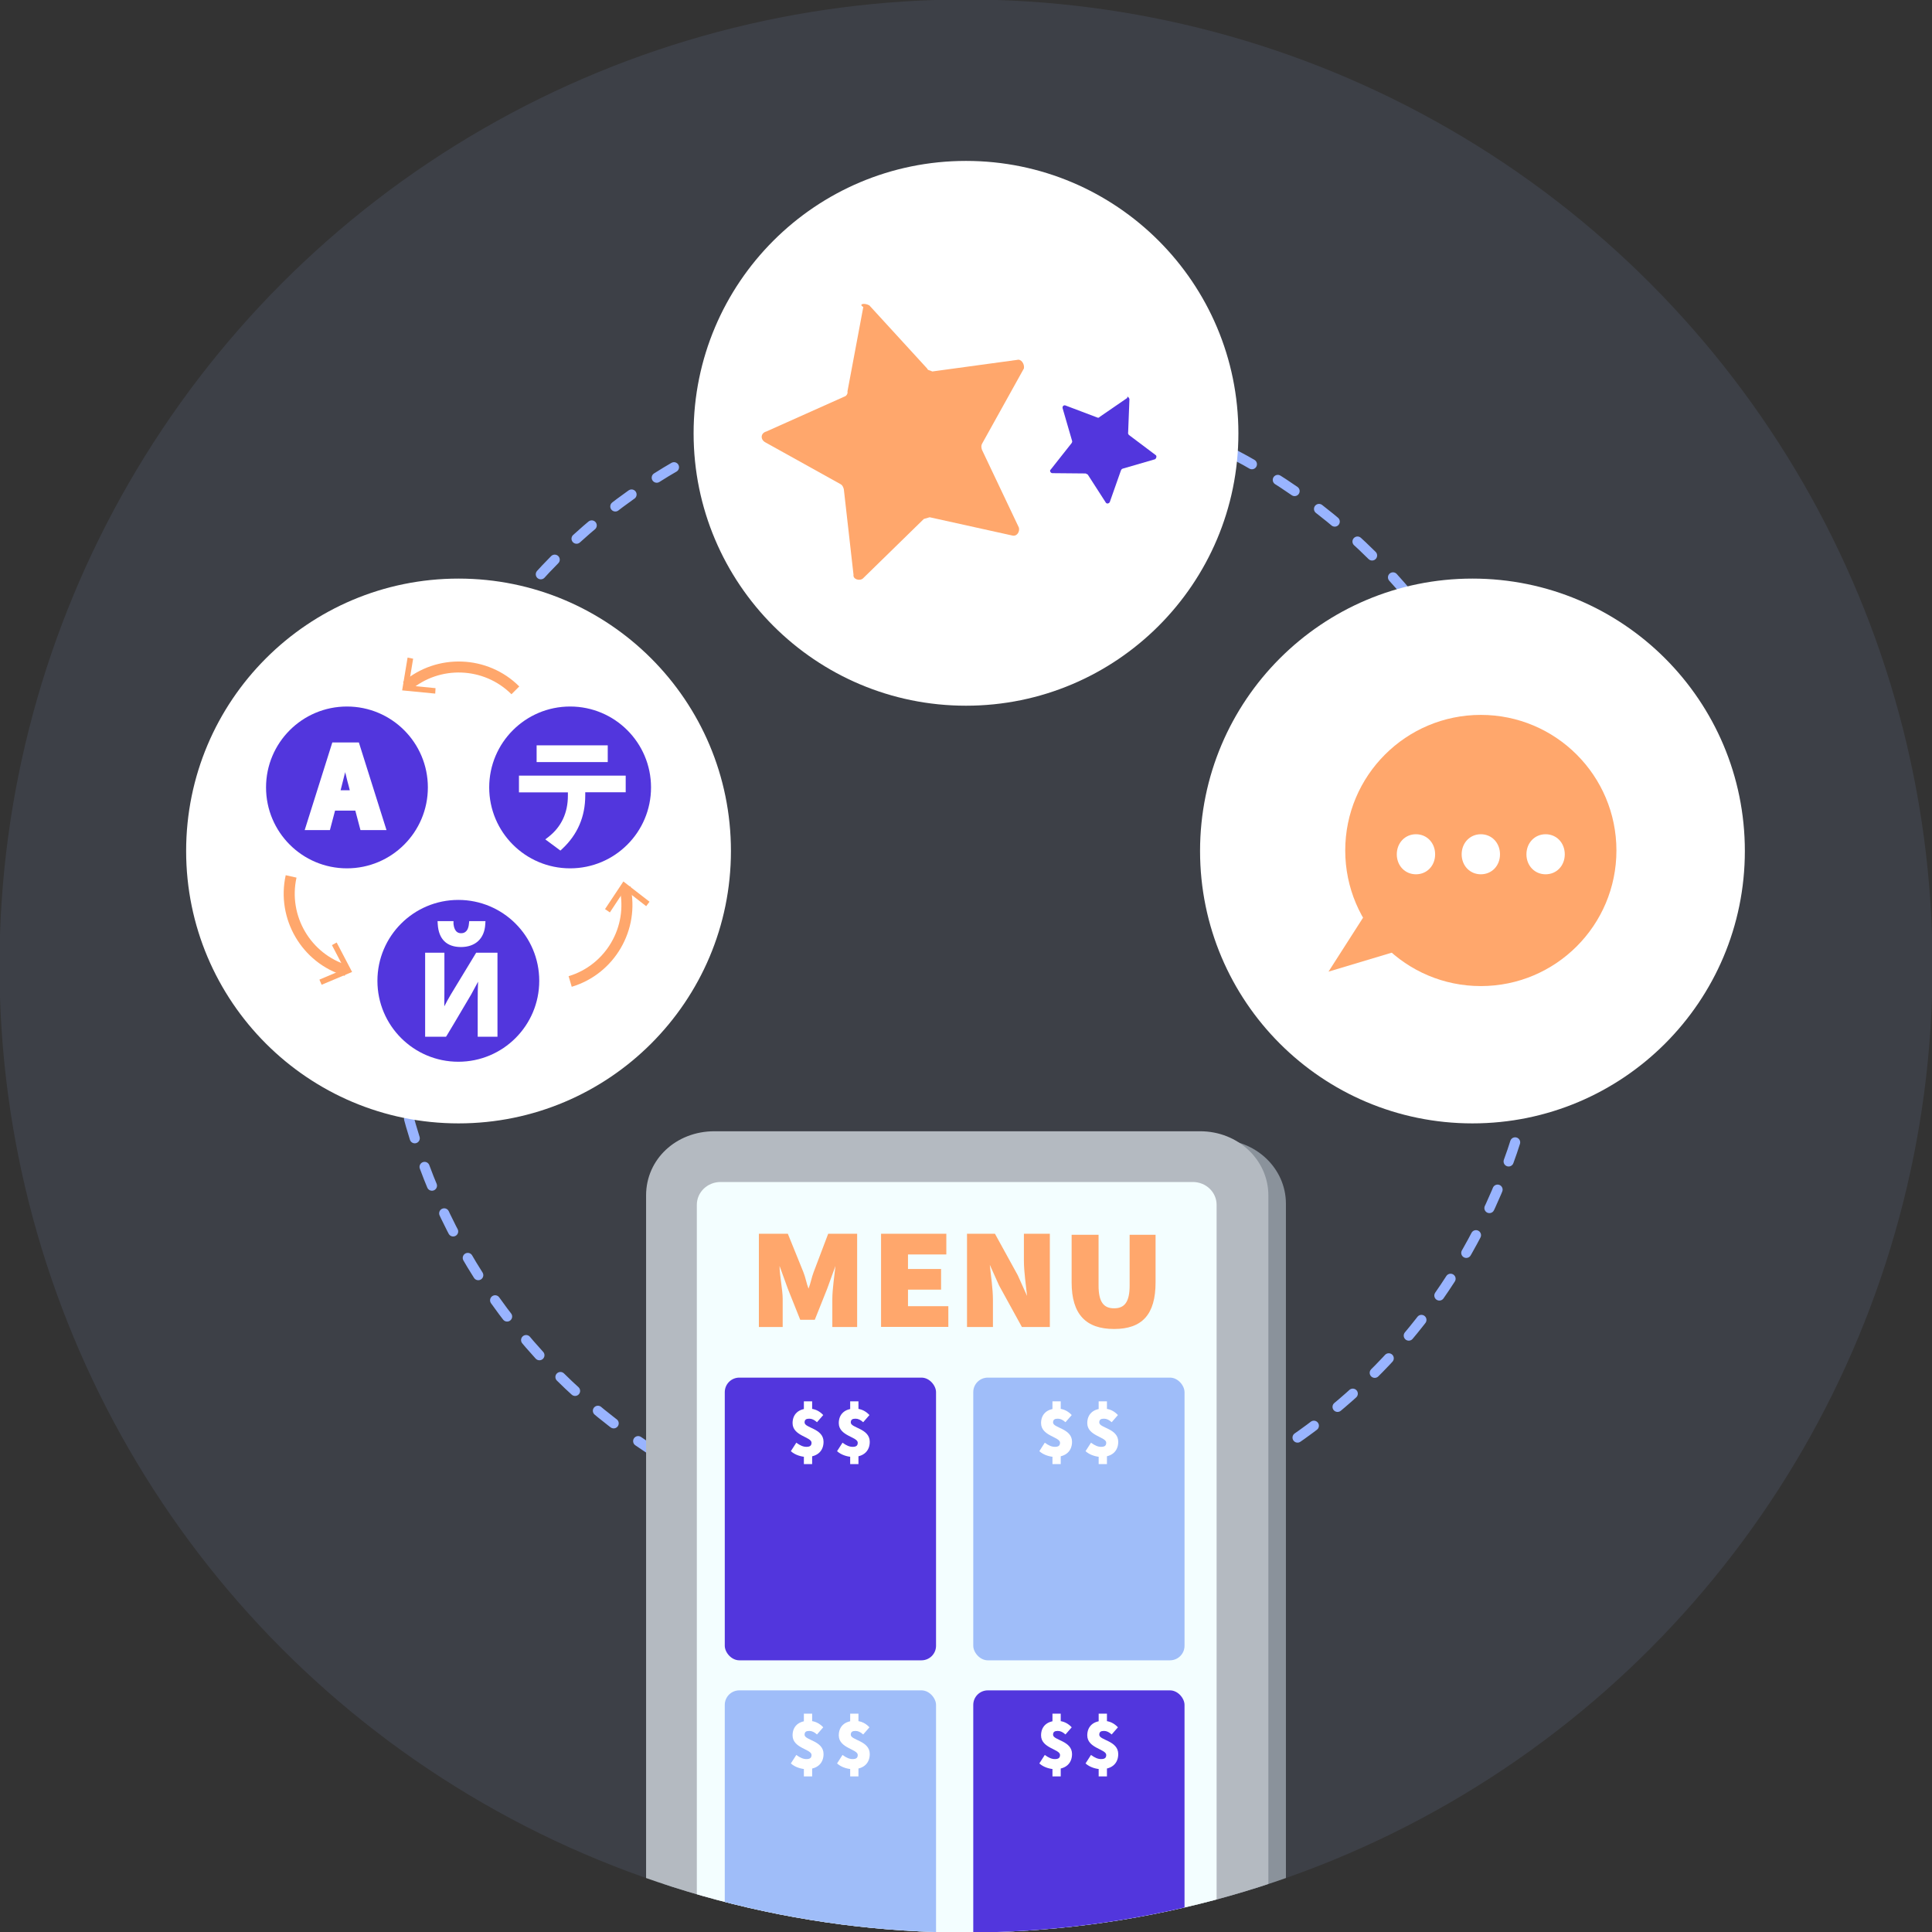 <?xml version="1.0" encoding="UTF-8"?><svg id="b" xmlns="http://www.w3.org/2000/svg" xmlns:xlink="http://www.w3.org/1999/xlink" viewBox="0 0 191.5 191.5"><rect x="0" y="0" width="191.5" height="191.5" fill="#333333" stroke="none"/><defs><clipPath id="c"><circle cx="95.75" cy="95.75" r="95.8" fill="none" stroke-width="0"/></clipPath><clipPath id="e"><circle cx="95.75" cy="95.75" r="95.8" fill="none" stroke-width="0"/></clipPath><clipPath id="f"><circle cx="95.75" cy="95.75" r="95.8" fill="none" stroke-width="0"/></clipPath></defs><g clip-path="url(#c)"><rect id="d" x="-12.55" y="-10.55" width="215.8" height="212.5" fill="#99b4ff" isolation="isolate" opacity=".1" stroke-width="0"/></g><g clip-path="url(#e)"><path d="M69.25,146.45c-28-14.6-38.9-49.2-24.3-77.2,14.6-28,49.2-38.9,77.2-24.3,28,14.6,38.9,49.2,24.3,77.2-5.3,10.2-13.2,18-22.5,23.3" fill="none" stroke="#99b4ff" stroke-dasharray="0 0 2 3" stroke-linecap="round" stroke-miterlimit="10"/></g><circle cx="45.45" cy="84.35" r="27" fill="#fff" stroke-width="0"/><circle cx="145.95" cy="84.35" r="27" fill="#fff" stroke-width="0"/><circle cx="95.75" cy="42.95" r="27" fill="#fff" stroke-width="0"/><path d="M86.16,30.26l5.75,6.28c.06.19.25.14.5.28l8.42-1.15c.39-.11.74.41.66.85l-4.13,7.43c-.14.25-.08.44-.03.63l3.66,7.71c.11.39-.17.88-.61.8l-8.23-1.82-.58.17-6.03,5.89c-.33.3-1.02.08-.94-.36l-.96-8.48c-.06-.19-.11-.39-.36-.52l-7.43-4.13c-.5-.28-.47-.91.11-1.07l7.76-3.47c.19-.06.33-.3.28-.5l1.57-8.37c-.5-.28.08-.44.58-.17h0Z" fill="#ffa76c" stroke-width="0"/><path d="M111.95,39.56l-.13,3.33c-.04.07.03.11.06.21l2.66,2c.14.08.09.32-.05.42l-3.2.93c-.11.03-.14.1-.18.17l-1.11,3.15c-.08.14-.29.2-.39.05l-1.79-2.78-.21-.11-3.3-.03c-.18,0-.31-.26-.16-.36l2.07-2.62c.04-.07.08-.14.04-.24l-.93-3.2c-.06-.21.12-.38.33-.27l3.12,1.18c.07.04.18,0,.21-.06l2.75-1.89c-.06-.21.14-.1.21.11h0Z" fill="#5236dd" stroke-width="0"/><g clip-path="url(#f)"><g id="g"><g id="h"><path id="i" d="M72.55,112.95h48.14c3.8,0,6.77,2.87,6.77,6.36v79.03c0,3.59-3.08,6.36-6.77,6.36h-48.14c-3.8,0-6.77-2.87-6.77-6.36v-79.03c0-3.59,2.98-6.36,6.77-6.36Z" fill="#8a929b" stroke-width="0"/><path id="j" d="M70.81,112.13h48.14c3.8,0,6.77,2.87,6.77,6.36v79.03c0,3.59-3.08,6.36-6.77,6.36h-48.14c-3.8,0-6.77-2.87-6.77-6.36v-79.03c0-3.59,2.98-6.36,6.77-6.36Z" fill="#b4bac1" stroke-width="0"/><path id="k" d="M71.43,117.16h46.8c1.33,0,2.36,1.03,2.36,2.26v77.29c0,1.23-1.13,2.26-2.36,2.26h-46.8c-1.33,0-2.36-1.03-2.36-2.26v-77.29c0-1.23,1.03-2.26,2.36-2.26Z" fill="#f3feff" stroke-width="0"/><rect x="71.84" y="136.55" width="20.94" height="28.02" rx="1.44" ry="1.44" fill="#5236dd" stroke-width="0"/><rect x="96.47" y="136.55" width="20.94" height="28.02" rx="1.44" ry="1.44" fill="#9fbdf9" stroke-width="0"/><rect x="71.84" y="167.55" width="20.94" height="28.02" rx="1.44" ry="1.44" fill="#9fbdf9" stroke-width="0"/><rect x="96.47" y="167.55" width="20.94" height="28.02" rx="1.44" ry="1.44" fill="#5236dd" stroke-width="0"/><path d="M75.22,122.29h2.87l1.54,3.8c.21.51.31,1.13.51,1.64h0c.21-.51.31-1.13.51-1.64l1.44-3.8h2.87v9.24h-2.46v-2.77c0-.92.21-2.36.31-3.28h0l-.82,2.26-1.23,3.08h-1.44l-1.23-3.08-.82-2.26h0c0,.92.31,2.36.31,3.28v2.77h-2.36s0-9.24,0-9.24Z" fill="#ffa76c" stroke-width="0"/><path d="M87.33,122.29h6.47v2.05h-3.8v1.44h3.28v2.05h-3.28v1.64h4v2.05h-6.67v-9.24Z" fill="#ffa76c" stroke-width="0"/><path d="M95.85,122.29h2.77l2.26,4.11.92,2.05h0c-.1-1.03-.31-2.36-.31-3.49v-2.67h2.57v9.24h-2.77l-2.26-4.11-.92-2.05h0c.1,1.03.31,2.36.31,3.49v2.67h-2.57v-9.24Z" fill="#ffa76c" stroke-width="0"/><path d="M106.22,127.11v-4.72h2.67v5.03c0,1.64.51,2.26,1.54,2.26s1.54-.62,1.54-2.26v-5.03h2.57v4.72c0,3.18-1.33,4.62-4.11,4.62s-4.21-1.44-4.21-4.62Z" fill="#ffa76c" stroke-width="0"/><path d="M78.39,143.84l.54-.84c.39.29.7.41,1,.41.36,0,.51-.12.51-.41,0-.58-1.88-.66-1.88-1.94,0-.89.6-1.44,1.59-1.44.64,0,1.09.26,1.45.64l-.62.71c-.26-.23-.49-.35-.76-.35-.31,0-.47.09-.47.38,0,.55,1.88.58,1.88,1.91,0,.86-.55,1.5-1.7,1.5-.44,0-1.11-.17-1.54-.57ZM79.68,138.9h.82v1.09h-.82v-1.09ZM79.68,143.88h.82v1.24h-.82v-1.24Z" fill="#fff" stroke-width="0"/><path d="M82.97,143.84l.54-.84c.39.29.7.41,1,.41.36,0,.51-.12.51-.41,0-.58-1.88-.66-1.88-1.94,0-.89.6-1.44,1.59-1.44.64,0,1.09.26,1.45.64l-.62.71c-.26-.23-.49-.35-.76-.35-.31,0-.47.09-.47.38,0,.55,1.88.58,1.88,1.91,0,.86-.55,1.5-1.7,1.5-.44,0-1.11-.17-1.54-.57ZM84.27,138.9h.82v1.09h-.82v-1.09ZM84.27,143.88h.82v1.24h-.82v-1.24Z" fill="#fff" stroke-width="0"/><path d="M103.02,143.84l.54-.84c.39.29.7.41,1,.41.36,0,.51-.12.51-.41,0-.58-1.88-.66-1.88-1.94,0-.89.6-1.44,1.59-1.44.64,0,1.09.26,1.45.64l-.62.71c-.26-.23-.49-.35-.76-.35-.31,0-.47.09-.47.38,0,.55,1.88.58,1.88,1.91,0,.86-.55,1.5-1.7,1.5-.44,0-1.11-.17-1.54-.57ZM104.32,138.9h.82v1.09h-.82v-1.09ZM104.32,143.88h.82v1.24h-.82v-1.24Z" fill="#fff" stroke-width="0"/><path d="M107.6,143.84l.54-.84c.39.29.7.41,1,.41.36,0,.51-.12.51-.41,0-.58-1.88-.66-1.88-1.94,0-.89.6-1.44,1.59-1.44.64,0,1.09.26,1.45.64l-.62.71c-.26-.23-.49-.35-.76-.35-.31,0-.47.09-.47.38,0,.55,1.88.58,1.88,1.91,0,.86-.55,1.5-1.7,1.5-.44,0-1.11-.17-1.54-.57ZM108.9,138.9h.82v1.09h-.82v-1.09ZM108.9,143.88h.82v1.24h-.82v-1.24Z" fill="#fff" stroke-width="0"/><path d="M78.39,174.79l.54-.84c.39.29.7.41,1,.41.36,0,.51-.12.51-.41,0-.58-1.88-.66-1.88-1.94,0-.89.6-1.44,1.59-1.44.64,0,1.09.26,1.45.64l-.62.71c-.26-.23-.49-.35-.76-.35-.31,0-.47.09-.47.38,0,.55,1.88.58,1.88,1.91,0,.86-.55,1.5-1.7,1.5-.44,0-1.11-.17-1.54-.57ZM79.68,169.86h.82v1.09h-.82v-1.09ZM79.68,174.84h.82v1.24h-.82v-1.24Z" fill="#fff" stroke-width="0"/><path d="M82.97,174.79l.54-.84c.39.29.7.41,1,.41.36,0,.51-.12.51-.41,0-.58-1.88-.66-1.88-1.94,0-.89.6-1.44,1.59-1.44.64,0,1.09.26,1.45.64l-.62.71c-.26-.23-.49-.35-.76-.35-.31,0-.47.09-.47.38,0,.55,1.88.58,1.88,1.91,0,.86-.55,1.5-1.7,1.5-.44,0-1.11-.17-1.54-.57ZM84.27,169.86h.82v1.09h-.82v-1.09ZM84.27,174.84h.82v1.24h-.82v-1.24Z" fill="#fff" stroke-width="0"/><path d="M103.02,174.79l.54-.84c.39.29.7.41,1,.41.36,0,.51-.12.51-.41,0-.58-1.88-.66-1.88-1.94,0-.89.6-1.44,1.59-1.44.64,0,1.09.26,1.45.64l-.62.71c-.26-.23-.49-.35-.76-.35-.31,0-.47.09-.47.38,0,.55,1.88.58,1.88,1.91,0,.86-.55,1.5-1.7,1.5-.44,0-1.11-.17-1.54-.57ZM104.32,169.86h.82v1.09h-.82v-1.09ZM104.32,174.84h.82v1.24h-.82v-1.24Z" fill="#fff" stroke-width="0"/><path d="M107.6,174.79l.54-.84c.39.29.7.41,1,.41.36,0,.51-.12.51-.41,0-.58-1.88-.66-1.88-1.94,0-.89.6-1.44,1.59-1.44.64,0,1.09.26,1.45.64l-.62.71c-.26-.23-.49-.35-.76-.35-.31,0-.47.09-.47.38,0,.55,1.88.58,1.88,1.91,0,.86-.55,1.5-1.7,1.5-.44,0-1.11-.17-1.54-.57ZM108.9,169.86h.82v1.09h-.82v-1.09ZM108.9,174.84h.82v1.24h-.82v-1.24Z" fill="#fff" stroke-width="0"/></g></g></g><path d="M34.25,76.71c-.01-.07-.03-.13-.04-.19,0,.05-.02.1-.03.15-.12.47-.23.91-.33,1.31l-.09.35h.91l-.09-.36c-.11-.39-.22-.82-.32-1.26Z" fill="#5236dd" stroke-width="0"/><path d="M34.39,70.03c-4.43,0-8.02,3.59-8.02,8.02s3.59,8.02,8.02,8.02,8.02-3.59,8.02-8.02-3.59-8.02-8.02-8.02ZM35.73,82.28l-.51-1.93h-2.01l-.51,1.93h-2.5l2.74-8.69h2.63l2.74,8.69h-2.57Z" fill="#5236dd" stroke-width="0"/><path d="M56.51,70.03c-4.43,0-8.02,3.59-8.02,8.02s3.59,8.02,8.02,8.02,8.02-3.59,8.02-8.02-3.59-8.02-8.02-8.02ZM53.19,73.88h7.05v1.66h-7.05v-1.66ZM62.02,78.53h-4.01v.32c0,2.11-.77,3.88-2.28,5.29l-.18.17-1.5-1.11.31-.24c1.28-1,1.93-2.38,1.93-4.1v-.32h-4.85v-1.66h10.58v1.66Z" fill="#5236dd" stroke-width="0"/><path d="M45.43,89.2c-4.43,0-8.02,3.59-8.02,8.02s3.59,8.02,8.02,8.02,8.02-3.59,8.02-8.02-3.59-8.02-8.02-8.02ZM44.95,91.3v.28c.03.22.11.92.74.92.17,0,.7,0,.79-.93l.03-.27h1.61l-.02.32c-.08,1.41-.98,2.25-2.41,2.25s-2.21-.8-2.3-2.25l-.02-.32h1.59ZM49.3,102.76h-1.95v-3.58c0-.76.01-1.3.04-1.88-.23.43-.44.82-.68,1.26-.31.51-.63,1.07-.97,1.64-.47.8-.96,1.63-1.44,2.42l-.09.14h-2.07v-8.33h1.91v3.54c0,.7,0,1.24-.01,1.78.19-.38.39-.74.66-1.2l2.5-4.12h2.11v8.33Z" fill="#5236dd" stroke-width="0"/><path d="M50.69,68.81c-2.72-2.72-7.13-2.88-10.04-.37l-.71-.83c3.35-2.88,8.41-2.69,11.53.43l-.77.77Z" fill="#ffa76c" stroke-width="0"/><polygon points="43.14 68.75 43.17 68.21 40.51 67.95 40.95 65.29 40.4 65.18 39.86 68.43 43.14 68.75" fill="#ffa76c" stroke-width="0"/><path d="M34.16,96.72c-4.24-1.26-6.8-5.64-5.84-9.97l1.07.24c-.84,3.78,1.4,7.59,5.09,8.69l-.31,1.05Z" fill="#ffa76c" stroke-width="0"/><polygon points="33.37 93.42 32.9 93.68 34.14 96.05 31.66 97.1 31.88 97.61 34.9 96.34 33.37 93.42" fill="#ffa76c" stroke-width="0"/><path d="M56.67,97.81l-.31-1.05c3.69-1.11,5.91-4.92,5.05-8.68l1.07-.24c.98,4.32-1.57,8.7-5.81,9.97Z" fill="#ffa76c" stroke-width="0"/><polygon points="59.97 90.11 60.45 90.44 61.94 88.18 64.05 89.82 64.38 89.38 61.79 87.37 59.97 90.11" fill="#ffa76c" stroke-width="0"/><g id="l"><g id="m"><g id="n"><g id="o"><path id="p" d="M136.47,88.83l-4.79,7.48,6.96-2.09" fill="#ffa76c" stroke-width="0"/></g><circle id="q" cx="146.78" cy="84.3" r="13.44" fill="#ffa76c" stroke-width="0"/></g></g><path d="M138.45,84.68c0-1.12.81-1.99,1.9-1.99s1.9.86,1.9,1.99-.81,1.98-1.9,1.98-1.9-.86-1.9-1.98Z" fill="#fff" stroke-width="0"/><path d="M144.88,84.68c0-1.12.81-1.99,1.9-1.99s1.9.86,1.9,1.99-.81,1.98-1.9,1.98-1.9-.86-1.9-1.98Z" fill="#fff" stroke-width="0"/><path d="M151.3,84.68c0-1.12.81-1.99,1.9-1.99s1.9.86,1.9,1.99-.81,1.98-1.9,1.98-1.9-.86-1.9-1.98Z" fill="#fff" stroke-width="0"/></g></svg>
